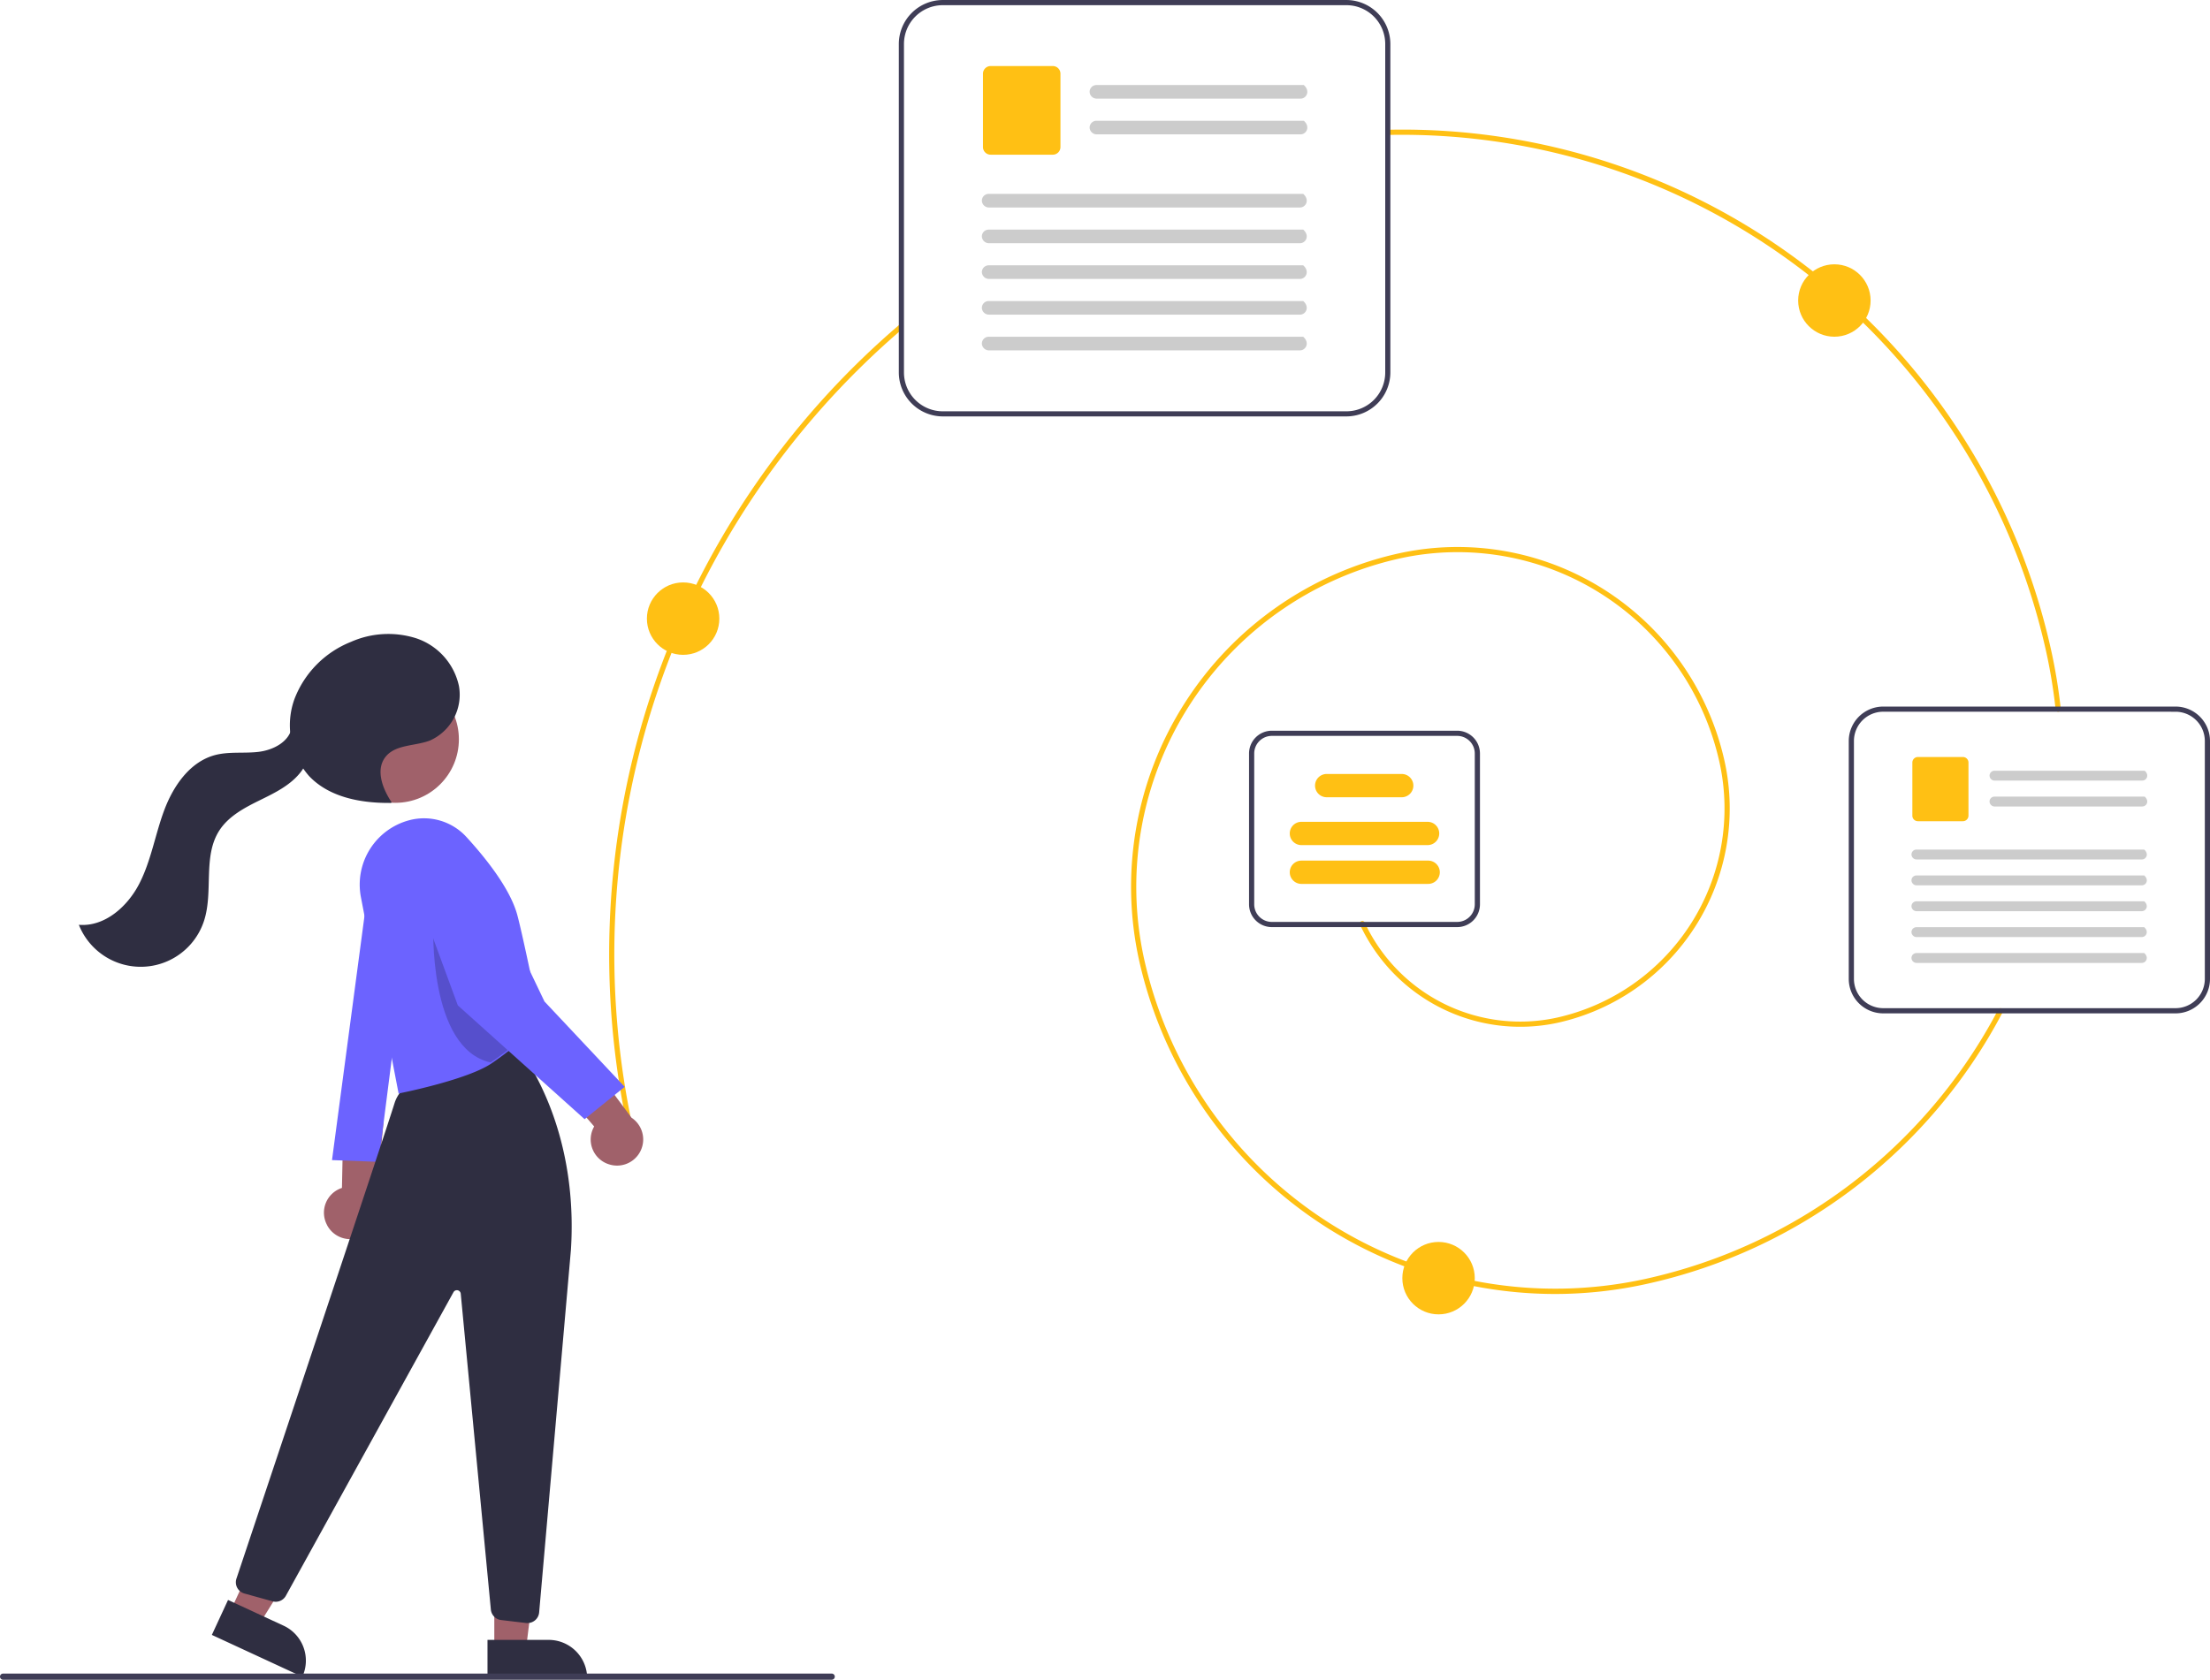 <svg xmlns="http://www.w3.org/2000/svg" width="295.89" height="224.961" viewBox="0 0 295.89 224.961">
  <g id="undraw_Cloud_docs_re_xjht" transform="translate(0)">
    <path id="Tracé_432" data-name="Tracé 432" d="M666.78,436.782a57.115,57.115,0,0,1-55.661-44.71,45.733,45.733,0,0,1,34.74-54.468,36.614,36.614,0,0,1,43.657,27.844,29.394,29.394,0,0,1-22.328,35.008A23.679,23.679,0,0,1,640.7,387.321a.346.346,0,0,1,.629-.29,22.98,22.98,0,0,0,25.706,12.748,28.7,28.7,0,0,0,21.8-34.182,35.922,35.922,0,0,0-42.831-27.317A45.04,45.04,0,0,0,611.8,391.922a56.386,56.386,0,0,0,67.156,42.832,70.394,70.394,0,0,0,47.192-36.06.346.346,0,1,1,.613.322A71.086,71.086,0,0,1,679.1,435.43,57.025,57.025,0,0,1,666.78,436.782Z" transform="translate(-458.615 -263.485)" fill="#ffc014"/>
    <path id="Tracé_433" data-name="Tracé 433" d="M799.061,253.341a.347.347,0,0,1-.344-.31,71.544,71.544,0,0,0-1.276-7.79,88.377,88.377,0,0,0-87.784-69.155.346.346,0,1,1-.014-.693,88.922,88.922,0,0,1,88.474,69.7,72.267,72.267,0,0,1,1.289,7.866.346.346,0,0,1-.307.381Z" transform="translate(-523.498 -158.021)" fill="#ffc014"/>
    <path id="Tracé_434" data-name="Tracé 434" d="M411.316,359.336a.346.346,0,0,1-.338-.272,110.935,110.935,0,0,1,36.2-108.347.346.346,0,0,1,.451.526,110.243,110.243,0,0,0-35.979,107.672.346.346,0,0,1-.339.421Z" transform="translate(-326.782 -207.21)" fill="#ffc014"/>
    <path id="Tracé_435" data-name="Tracé 435" d="M580.228,181.037H526.192a5.9,5.9,0,0,1-5.888-5.888v-43.99a5.9,5.9,0,0,1,5.888-5.888h54.035a5.9,5.9,0,0,1,5.888,5.888v43.99A5.9,5.9,0,0,1,580.228,181.037Zm-54.035-55.074a5.2,5.2,0,0,0-5.2,5.2v43.99a5.2,5.2,0,0,0,5.2,5.2h54.035a5.2,5.2,0,0,0,5.2-5.2v-43.99a5.2,5.2,0,0,0-5.2-5.2Z" transform="translate(-399.964 -125.269)" fill="#3f3d56"/>
    <path id="Path_411" data-name="Path 411" d="M622.3,159.969H595.024a.946.946,0,0,1-.961-.862.911.911,0,0,1,.91-.96h27.76c.914.8.357,1.822-.438,1.822Z" transform="translate(-448.173 -146.759)" fill="#ccc"/>
    <path id="Path_412" data-name="Path 412" d="M622.3,173.778H595.024a.946.946,0,0,1-.961-.862.911.911,0,0,1,.91-.96h27.76c.914.8.357,1.822-.438,1.822Z" transform="translate(-448.173 -155.784)" fill="#ccc"/>
    <path id="Path_413" data-name="Path 413" d="M562.182,162.678h-8.323a1.026,1.026,0,0,1-1.025-1.025v-9.822a1.026,1.026,0,0,1,1.025-1.025h8.323a1.026,1.026,0,0,1,1.025,1.025v9.822A1.026,1.026,0,0,1,562.182,162.678Z" transform="translate(-421.226 -141.961)" fill="#ffc014"/>
    <path id="Path_414" data-name="Path 414" d="M594.989,202.054h-41.62a.946.946,0,0,1-.961-.862.911.911,0,0,1,.91-.96h42.11c.915.8.357,1.822-.438,1.822Z" transform="translate(-420.946 -174.266)" fill="#ccc"/>
    <path id="Path_415" data-name="Path 415" d="M594.989,215.868h-41.62a.946.946,0,0,1-.961-.862.911.911,0,0,1,.91-.96h42.11c.915.8.357,1.822-.438,1.822Z" transform="translate(-420.946 -183.295)" fill="#ccc"/>
    <path id="Path_416" data-name="Path 416" d="M594.989,229.673h-41.62a.946.946,0,0,1-.961-.862.911.911,0,0,1,.91-.96h42.11c.915.8.357,1.822-.438,1.822Z" transform="translate(-420.946 -192.318)" fill="#ccc"/>
    <path id="Path_417" data-name="Path 417" d="M594.989,243.486h-41.62a.946.946,0,0,1-.961-.862.911.911,0,0,1,.91-.96h42.11c.915.8.357,1.822-.438,1.822Z" transform="translate(-420.946 -201.347)" fill="#ccc"/>
    <path id="Path_418" data-name="Path 418" d="M594.989,257.293h-41.62a.946.946,0,0,1-.961-.862.911.911,0,0,1,.91-.96h42.11c.915.8.357,1.822-.438,1.822Z" transform="translate(-420.946 -210.371)" fill="#ccc"/>
    <path id="Tracé_436" data-name="Tracé 436" d="M931.24,439.547H892.1a4.617,4.617,0,0,1-4.612-4.612V403.07a4.617,4.617,0,0,1,4.612-4.612h39.141a4.617,4.617,0,0,1,4.612,4.612v31.865A4.617,4.617,0,0,1,931.24,439.547Zm-39.14-40.4a3.923,3.923,0,0,0-3.919,3.919v31.865a3.923,3.923,0,0,0,3.919,3.919h39.141a3.923,3.923,0,0,0,3.919-3.919V403.07a3.923,3.923,0,0,0-3.919-3.919Z" transform="translate(-639.963 -303.831)" fill="#3f3d56"/>
    <path id="Path_411-2" data-name="Path 411" d="M962.368,424.593H942.614a.685.685,0,0,1-.7-.624.66.66,0,0,1,.659-.7h20.11c.662.582.259,1.32-.317,1.32Z" transform="translate(-675.538 -320.05)" fill="#ccc"/>
    <path id="Path_412-2" data-name="Path 412" d="M962.368,434.6H942.614a.685.685,0,0,1-.7-.625.66.66,0,0,1,.659-.7h20.108c.662.582.259,1.32-.317,1.32Z" transform="translate(-675.538 -326.589)" fill="#ccc"/>
    <path id="Path_413-2" data-name="Path 413" d="M918.825,426.557H912.8a.743.743,0,0,1-.742-.742V418.7a.743.743,0,0,1,.742-.742h6.029a.743.743,0,0,1,.742.742v7.114a.743.743,0,0,1-.742.742Z" transform="translate(-656.019 -316.576)" fill="#ffc014"/>
    <path id="Path_414-2" data-name="Path 414" d="M942.584,455.079H912.436a.685.685,0,0,1-.7-.625.66.66,0,0,1,.659-.7h30.5C943.564,454.341,943.16,455.079,942.584,455.079Z" transform="translate(-655.813 -339.976)" fill="#ccc"/>
    <path id="Path_415-2" data-name="Path 415" d="M942.584,465.085H912.436a.685.685,0,0,1-.7-.624.66.66,0,0,1,.659-.7h30.5C943.564,464.347,943.16,465.085,942.584,465.085Z" transform="translate(-655.813 -346.517)" fill="#ccc"/>
    <path id="Path_416-2" data-name="Path 416" d="M942.587,475.085H912.44a.685.685,0,0,1-.7-.625.66.66,0,0,1,.659-.7h30.5c.662.582.259,1.32-.317,1.32Z" transform="translate(-655.816 -353.053)" fill="#ccc"/>
    <path id="Path_417-2" data-name="Path 417" d="M942.584,485.09H912.436a.685.685,0,0,1-.7-.625.66.66,0,0,1,.659-.7h30.5c.662.582.259,1.32-.317,1.32Z" transform="translate(-655.813 -359.592)" fill="#ccc"/>
    <path id="Path_418-2" data-name="Path 418" d="M942.587,495.091H912.44a.685.685,0,0,1-.7-.625.66.66,0,0,1,.659-.7h30.5c.662.582.259,1.32-.317,1.32Z" transform="translate(-655.816 -366.129)" fill="#ccc"/>
    <path id="Tracé_437" data-name="Tracé 437" d="M683.541,434.1H658.726a3.054,3.054,0,0,1-3.051-3.051v-20.2a3.054,3.054,0,0,1,3.051-3.051h24.815a3.054,3.054,0,0,1,3.051,3.051v20.2A3.054,3.054,0,0,1,683.541,434.1Zm-24.815-25.61a2.361,2.361,0,0,0-2.358,2.358v20.2a2.361,2.361,0,0,0,2.358,2.358h24.815a2.361,2.361,0,0,0,2.358-2.358v-20.2a2.361,2.361,0,0,0-2.358-2.358Z" transform="translate(-488.445 -309.937)" fill="#3f3d56"/>
    <path id="Tracé_438" data-name="Tracé 438" d="M689.835,446.137H672.863a1.559,1.559,0,0,1,0-3.117h16.973a1.559,1.559,0,0,1,0,3.117Z" transform="translate(-498.661 -332.957)" fill="#ffc014"/>
    <path id="Tracé_439" data-name="Tracé 439" d="M692.908,427.637H682.863a1.559,1.559,0,1,1,0-3.117h10.045a1.559,1.559,0,0,1,0,3.117Z" transform="translate(-505.197 -320.865)" fill="#ffc014"/>
    <path id="Tracé_440" data-name="Tracé 440" d="M689.835,461.137H672.863a1.559,1.559,0,0,1,0-3.117h16.973a1.559,1.559,0,1,1,0,3.117Z" transform="translate(-498.661 -342.761)" fill="#ffc014"/>
    <path id="Tracé_441" data-name="Tracé 441" d="M298.506,566.175a3.483,3.483,0,0,1,2-4.953l.255-12.375,5.3,3.651L305,563.69a3.5,3.5,0,0,1-6.5,2.485Z" transform="translate(-254.724 -402.128)" fill="#a0616a"/>
    <path id="Tracé_442" data-name="Tracé 442" d="M306.4,455.816l-5.183,38.972,6.24.235,5.215-40.912-1.252-.738a3.348,3.348,0,0,0-5.02,2.443Z" transform="translate(-256.766 -339.421)" fill="#6c63ff"/>
    <path id="Tracé_443" data-name="Tracé 443" d="M191.062,606.643h4.246l2.02-16.38h-6.268Z" transform="translate(-124.881 -385.807)" fill="#a0616a"/>
    <path id="Tracé_444" data-name="Tracé 444" d="M0,0H13.346V5.157H5.157A5.157,5.157,0,0,1,0,0H0Z" transform="translate(78.616 224.779) rotate(179.997)" fill="#2f2e41"/>
    <path id="Tracé_445" data-name="Tracé 445" d="M89.061,594.852l3.853,1.784,8.715-14.015-5.688-2.633Z" transform="translate(-58.212 -379.091)" fill="#a0616a"/>
    <path id="Tracé_446" data-name="Tracé 446" d="M0,0H13.346V5.157H5.157A5.157,5.157,0,0,1,0,0H0Z" transform="translate(40.476 224.563) rotate(-155.159)" fill="#2f2e41"/>
    <path id="Tracé_447" data-name="Tracé 447" d="M303.1,605.694a1.579,1.579,0,0,1-.186-.011l-3.36-.4a1.567,1.567,0,0,1-1.37-1.4l-4.033-42.307a.52.52,0,0,0-.972-.2l-22.439,40.653a1.553,1.553,0,0,1-1.782.749l-3.774-1.049a1.558,1.558,0,0,1-1.062-1.995c3.287-9.835,19.755-59.127,21.163-63.664,1.682-5.421,14.241-7.557,15.323-7.731l.622-.622.12.161c5.543,7.462,8.226,17.345,7.553,27.829v0l-4.255,48.557a1.559,1.559,0,0,1-1.549,1.423Z" transform="translate(-232.464 -388.319)" fill="#2f2e41"/>
    <circle id="Ellipse_194" data-name="Ellipse 194" cx="8.507" cy="8.507" r="8.507" transform="translate(44.425 90.505)" fill="#a0616a"/>
    <path id="Tracé_448" data-name="Tracé 448" d="M317.128,478.526l-5.048-26.312a8.918,8.918,0,0,1,6.517-10.3,7.689,7.689,0,0,1,7.609,2.252c2.577,2.813,5.85,6.906,6.81,10.434.813,2.995,3.1,14.217,3.123,14.33l.018.089-.063.066c-.012.013-1.238,1.279-3.145,2.86-1.119.928-2.264,1.789-3.4,2.56-3.193,2.156-11.881,3.908-12.249,3.982Z" transform="translate(-263.761 -332.075)" fill="#6c63ff"/>
    <path id="Tracé_449" data-name="Tracé 449" d="M348.013,501.042c1.268-.859,2.418-1.746,3.387-2.549-.35-5.175-7.974-16.01-11.063-16.01C340.338,482.483,339.607,499.182,348.013,501.042Z" transform="translate(-282.324 -358.751)" opacity="0.2"/>
    <path id="Tracé_450" data-name="Tracé 450" d="M389.115,546.587a3.483,3.483,0,0,1-1.828-5.018L379.2,532.2l6.378-.83,6.706,9.023a3.5,3.5,0,0,1-3.165,6.193Z" transform="translate(-307.733 -390.706)" fill="#a0616a"/>
    <path id="Tracé_451" data-name="Tracé 451" d="M334.109,444.008a5.643,5.643,0,0,1,1.048.12,4.328,4.328,0,0,1,3.089,2.7l10,20.9,10.738,11.43-5.369,4.33-16.973-15.241-6.781-18.456a4.418,4.418,0,0,1,4.245-5.782Z" transform="translate(-275.347 -333.603)" fill="#6c63ff"/>
    <path id="Tracé_452" data-name="Tracé 452" d="M298.572,392.891c-1.211-1.812-2.166-4.326-.833-6.05,1.316-1.7,3.911-1.451,5.927-2.2a6.71,6.71,0,0,0,3.927-7.3,8.661,8.661,0,0,0-5.7-6.4,12.347,12.347,0,0,0-8.775.478,13.4,13.4,0,0,0-7.55,7.647,10.3,10.3,0,0,0,1.971,10.332c2.724,2.867,7,3.632,10.953,3.585" transform="translate(-246.143 -285.45)" fill="#2f2e41"/>
    <path id="Tracé_453" data-name="Tracé 453" d="M231.873,405.907c-.347,1.937-2.471,3.037-4.424,3.278s-3.972-.068-5.873.44c-3.351.9-5.561,4.118-6.778,7.366s-1.756,6.754-3.337,9.841-4.645,5.809-8.1,5.52a8.913,8.913,0,0,0,16.763-.544c1.27-3.92-.188-8.595,2.033-12.066,1.229-1.921,3.351-3.05,5.4-4.057s4.193-2.04,5.565-3.861,1.646-4.7-.045-6.228" transform="translate(-192.804 -308.497)" fill="#2f2e41"/>
    <path id="Tracé_454" data-name="Tracé 454" d="M173.295,773.174H284.238a.412.412,0,0,0,0-.825H173.295a.412.412,0,0,0,0,.825Z" transform="translate(-172.882 -548.214)" fill="#3f3d56"/>
    <circle id="Ellipse_195" data-name="Ellipse 195" cx="4.849" cy="4.849" r="4.849" transform="translate(86.612 78.001)" fill="#ffc014"/>
    <circle id="Ellipse_196" data-name="Ellipse 196" cx="4.849" cy="4.849" r="4.849" transform="translate(240.751 35.397)" fill="#ffc014"/>
    <circle id="Ellipse_197" data-name="Ellipse 197" cx="4.849" cy="4.849" r="4.849" transform="translate(187.755 166.328)" fill="#ffc014"/>
  </g>
</svg>

